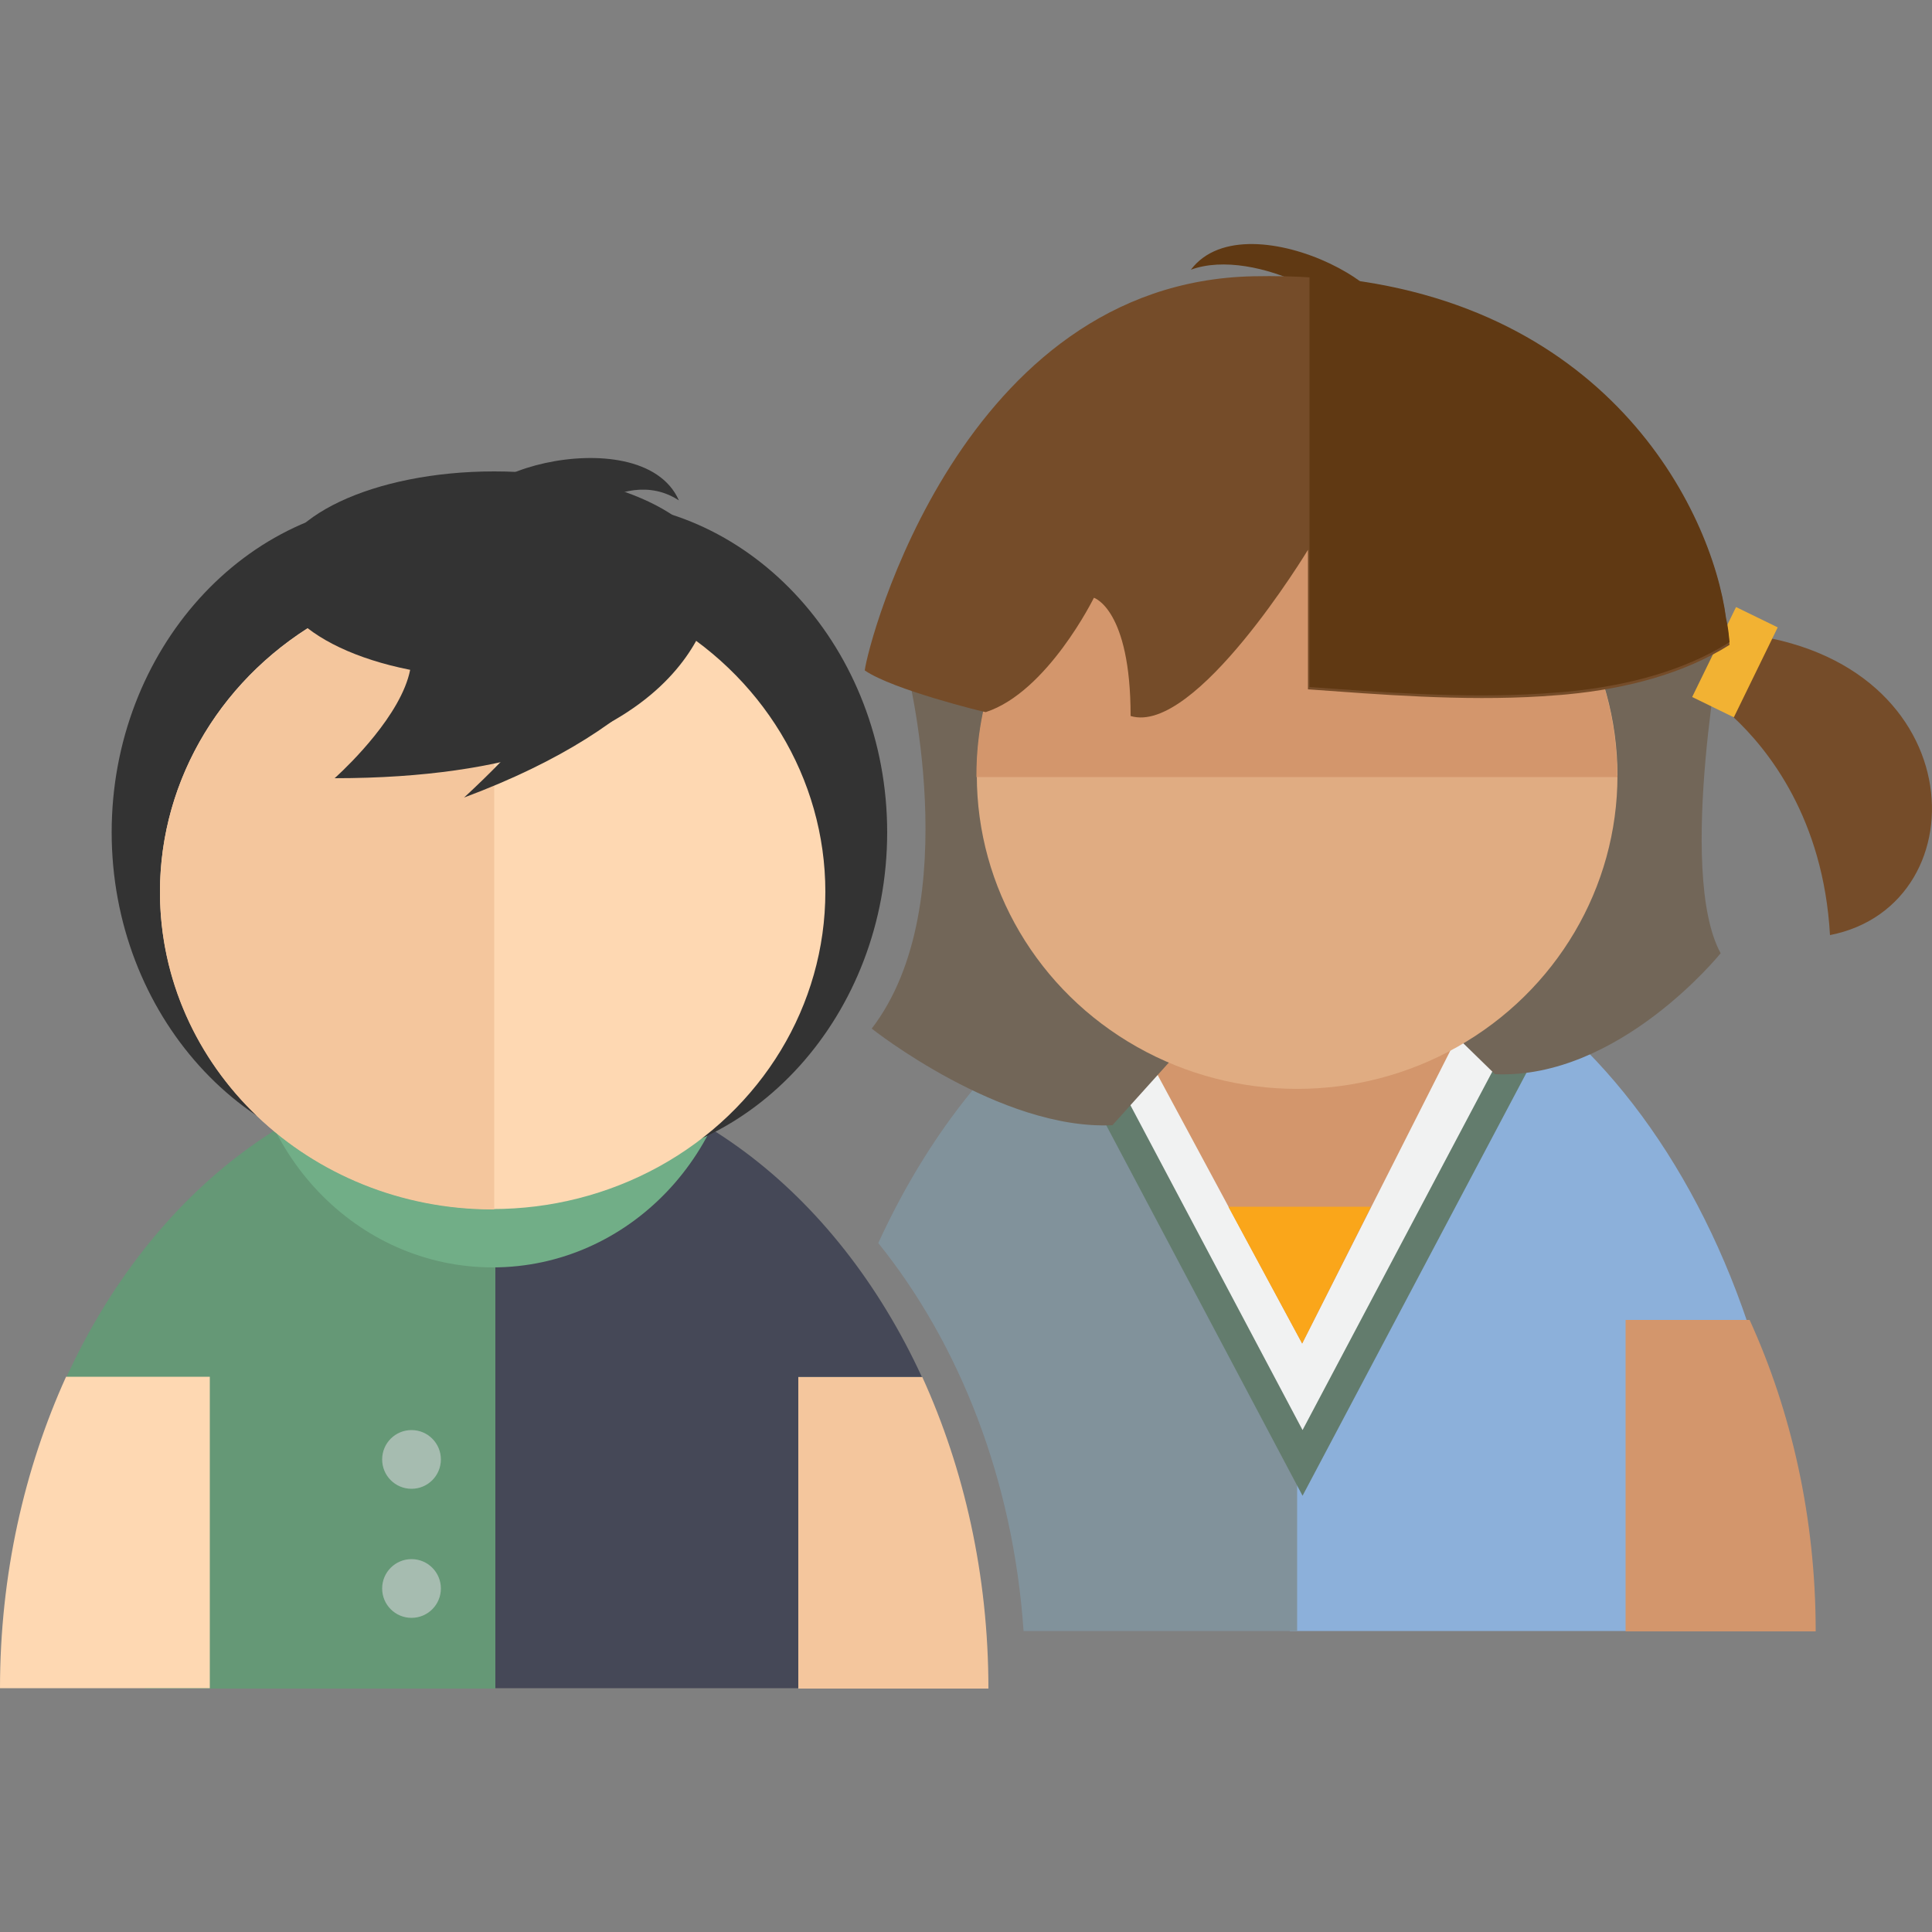 <?xml version="1.0" encoding="UTF-8"?><svg id="a" xmlns="http://www.w3.org/2000/svg" viewBox="0 0 50 50"><rect x="0" y="0" width="50" height="50" fill="#808080" stroke="none"/><defs><style>.b{fill:#f4c69d;}.c{fill:#faa61a;}.d{fill:#f1f2f2;}.e{fill:#f2b233;}.f{fill:#fed8b2;}.g{fill:#81929b;}.h{fill:#659876;}.i{fill:#333;}.j{fill:#8cb0da;}.k{fill:#d3966c;}.l{fill:#a6bcb0;}.m{fill:#e0ac82;}.n{fill:#726658;}.o{fill:#637c6d;}.p{fill:#603913;}.q{fill:#754c29;}.r{fill:#71ae87;}.s{fill:#454857;}</style></defs><path class="s" d="M23.86,35.64c-2.21-4.81-6.34-8.06-11.07-8.06h.03v16.11h7.84v-8.06h3.2Z"/><path class="h" d="M12.79,27.58h0c-4.73,0-8.86,3.24-11.07,8.06h0c2.21-4.81,6.34-8.06,11.07-8.06Z"/><rect class="h" x="3.75" y="43.69" width="9.07" height="0"/><path class="h" d="M12.79,27.58c-4.73,0-8.86,3.24-11.07,8.06H3.75v8.06H12.82V27.58h-.03Z"/><path class="h" d="M0,43.69C0,40.76,.63,38.01,1.71,35.64h0C.63,38.01,0,40.76,0,43.69H0Z"/><path class="f" d="M5.43,43.69v-8.06H1.71C.63,38.01,0,40.76,0,43.69H5.43Z"/><path class="b" d="M23.86,35.64h-3.2v8.06h4.92c0-2.94-.63-5.69-1.71-8.06Z"/><g><ellipse class="r" cx="12.75" cy="26.13" rx="6.37" ry="6.67"/><path class="r" d="M19.11,26.13v.03H6.38v-.03c0-3.69,2.85-6.67,6.37-6.67s6.37,2.99,6.37,6.67Z"/></g><path class="j" d="M33.38,42.21h13.12c0-10.17-5.79-18.42-12.93-18.42-.06,0-.13,0-.19,0v18.41Z"/><path class="g" d="M33.57,23.8c-4.54,0-8.53,3.33-10.84,8.37,2.1,2.61,3.49,6.12,3.76,10.04h7.08V23.8h0Z"/><path class="q" d="M44.74,16.37c6.35,.47,6.6,7.05,2.62,7.83-.17-3.01-1.59-4.8-2.52-5.66-.31-.52-.74-.87-1.27-1.08,.43-.31,.82-.68,1.17-1.09Z"/><polygon class="o" points="33.71 20.31 43.45 20.31 33.71 38.71 23.96 20.31 33.71 20.31"/><polygon class="d" points="43.45 18.61 33.71 37.01 23.96 18.61 43.45 18.61"/><polygon class="k" points="38.43 25.42 33.7 34.77 28.7 25.48 38.43 25.42"/><path class="n" d="M35.97,14.72l-.49,9.95,3.21,3.13c3.21,.14,5.84-3.13,5.84-3.13-1.15-2.11,.08-8.45,.08-8.45l-8.64-1.5Zm8.64,1.5"/><path class="n" d="M31.24,15.68l.45,10.22-2.9,3.22c-2.9,.14-6.23-2.5-6.23-2.5,2.48-3.23,.89-9.4,.89-9.4l7.8-1.54Zm-7.8,1.54"/><g><ellipse class="m" cx="33.57" cy="20.07" rx="8.29" ry="8.11"/><path class="k" d="M41.86,20.07v.04H25.27v-.04c0-4.48,3.71-8.11,8.29-8.11,4.58,0,8.29,3.63,8.29,8.11Z"/></g><path class="p" d="M35.2,8.89c.12-.03,.24-.07,.35-.12,1.82-.86-3.26-3.74-4.73-1.79,1.66-.61,4.57,.98,4.38,1.92Z"/><path class="i" d="M14.12,14.74c-.11-.06-1.46-1.03-1.56-1.11-1.58-1.25,4.02-2.91,5.01-.68-1.48-.97-3.42,.83-3.45,1.79Z"/><rect class="e" x="44.3" y="15.85" width="1.2" height="2.59" transform="translate(77.74 52.23) rotate(-154)"/><path class="q" d="M44.67,16.04c-.39-2.99-3.45-9.08-12.23-8.89-7.55,.15-9.98,9.5-10.06,10.2,.72,.5,3.1,1.08,3.13,1.08h0c1.6-.52,2.8-2.96,2.8-2.96,0,0,.95,.29,.95,3.06,1.68,.51,4.59-4.3,4.59-4.3v3.61c1.82,.13,3.98,.31,6.06,.18,.23-.02,.46-.03,.65-.05,1.56-.15,3.02-.54,4.2-1.28-.02-.21-.04-.42-.09-.62Z"/><path class="p" d="M44.67,16c-.37-2.82-3.11-8.38-10.78-8.86v10.64c1.81,.13,3.95,.3,6.02,.17,.23-.02,.46-.03,.65-.05,1.56-.15,3.02-.54,4.2-1.28-.02-.21-.04-.42-.09-.62Z"/><polygon class="c" points="31.79 31.23 35.48 31.23 33.7 34.77 31.79 31.23"/><path class="i" d="M2.89,21.54c0-4.71,3.47-8.56,7.72-8.56h4.63c4.24,0,7.72,3.85,7.72,8.56,0,4.71-3.47,8.56-7.72,8.56h-4.63c-4.24,0-7.72-3.85-7.72-8.56h0Zm0,0"/><g><ellipse class="f" cx="12.75" cy="23.08" rx="8.61" ry="8.21"/><path class="b" d="M12.75,14.87h.04V31.3h-.04c-4.76,0-8.61-3.68-8.61-8.21,0-4.54,3.86-8.21,8.61-8.21Z"/></g><ellipse class="i" cx="12.79" cy="14.87" rx="5.65" ry="2.67"/><path class="i" d="M18.43,15.41s-.36,4.73-9.77,4.73c0,0,5.36-4.73-1.52-4.73-6.88,0,11.29,0,11.29,0Z"/><path class="i" d="M17.39,14.03c-.35,.11-.75,.24-1.2,.38-.34,1.59-1.43,3.7-4.18,6.23,5.12-1.91,6.35-4.42,6.61-5.86-.41-.26-.75-.64-1.23-.75Z"/><path class="k" d="M45.27,34.16h-3.2v8.06h4.92c0-2.94-.63-5.69-1.71-8.06Z"/><circle class="l" cx="10.65" cy="37.77" r=".76"/><circle class="l" cx="10.65" cy="41.11" r=".76"/></svg>